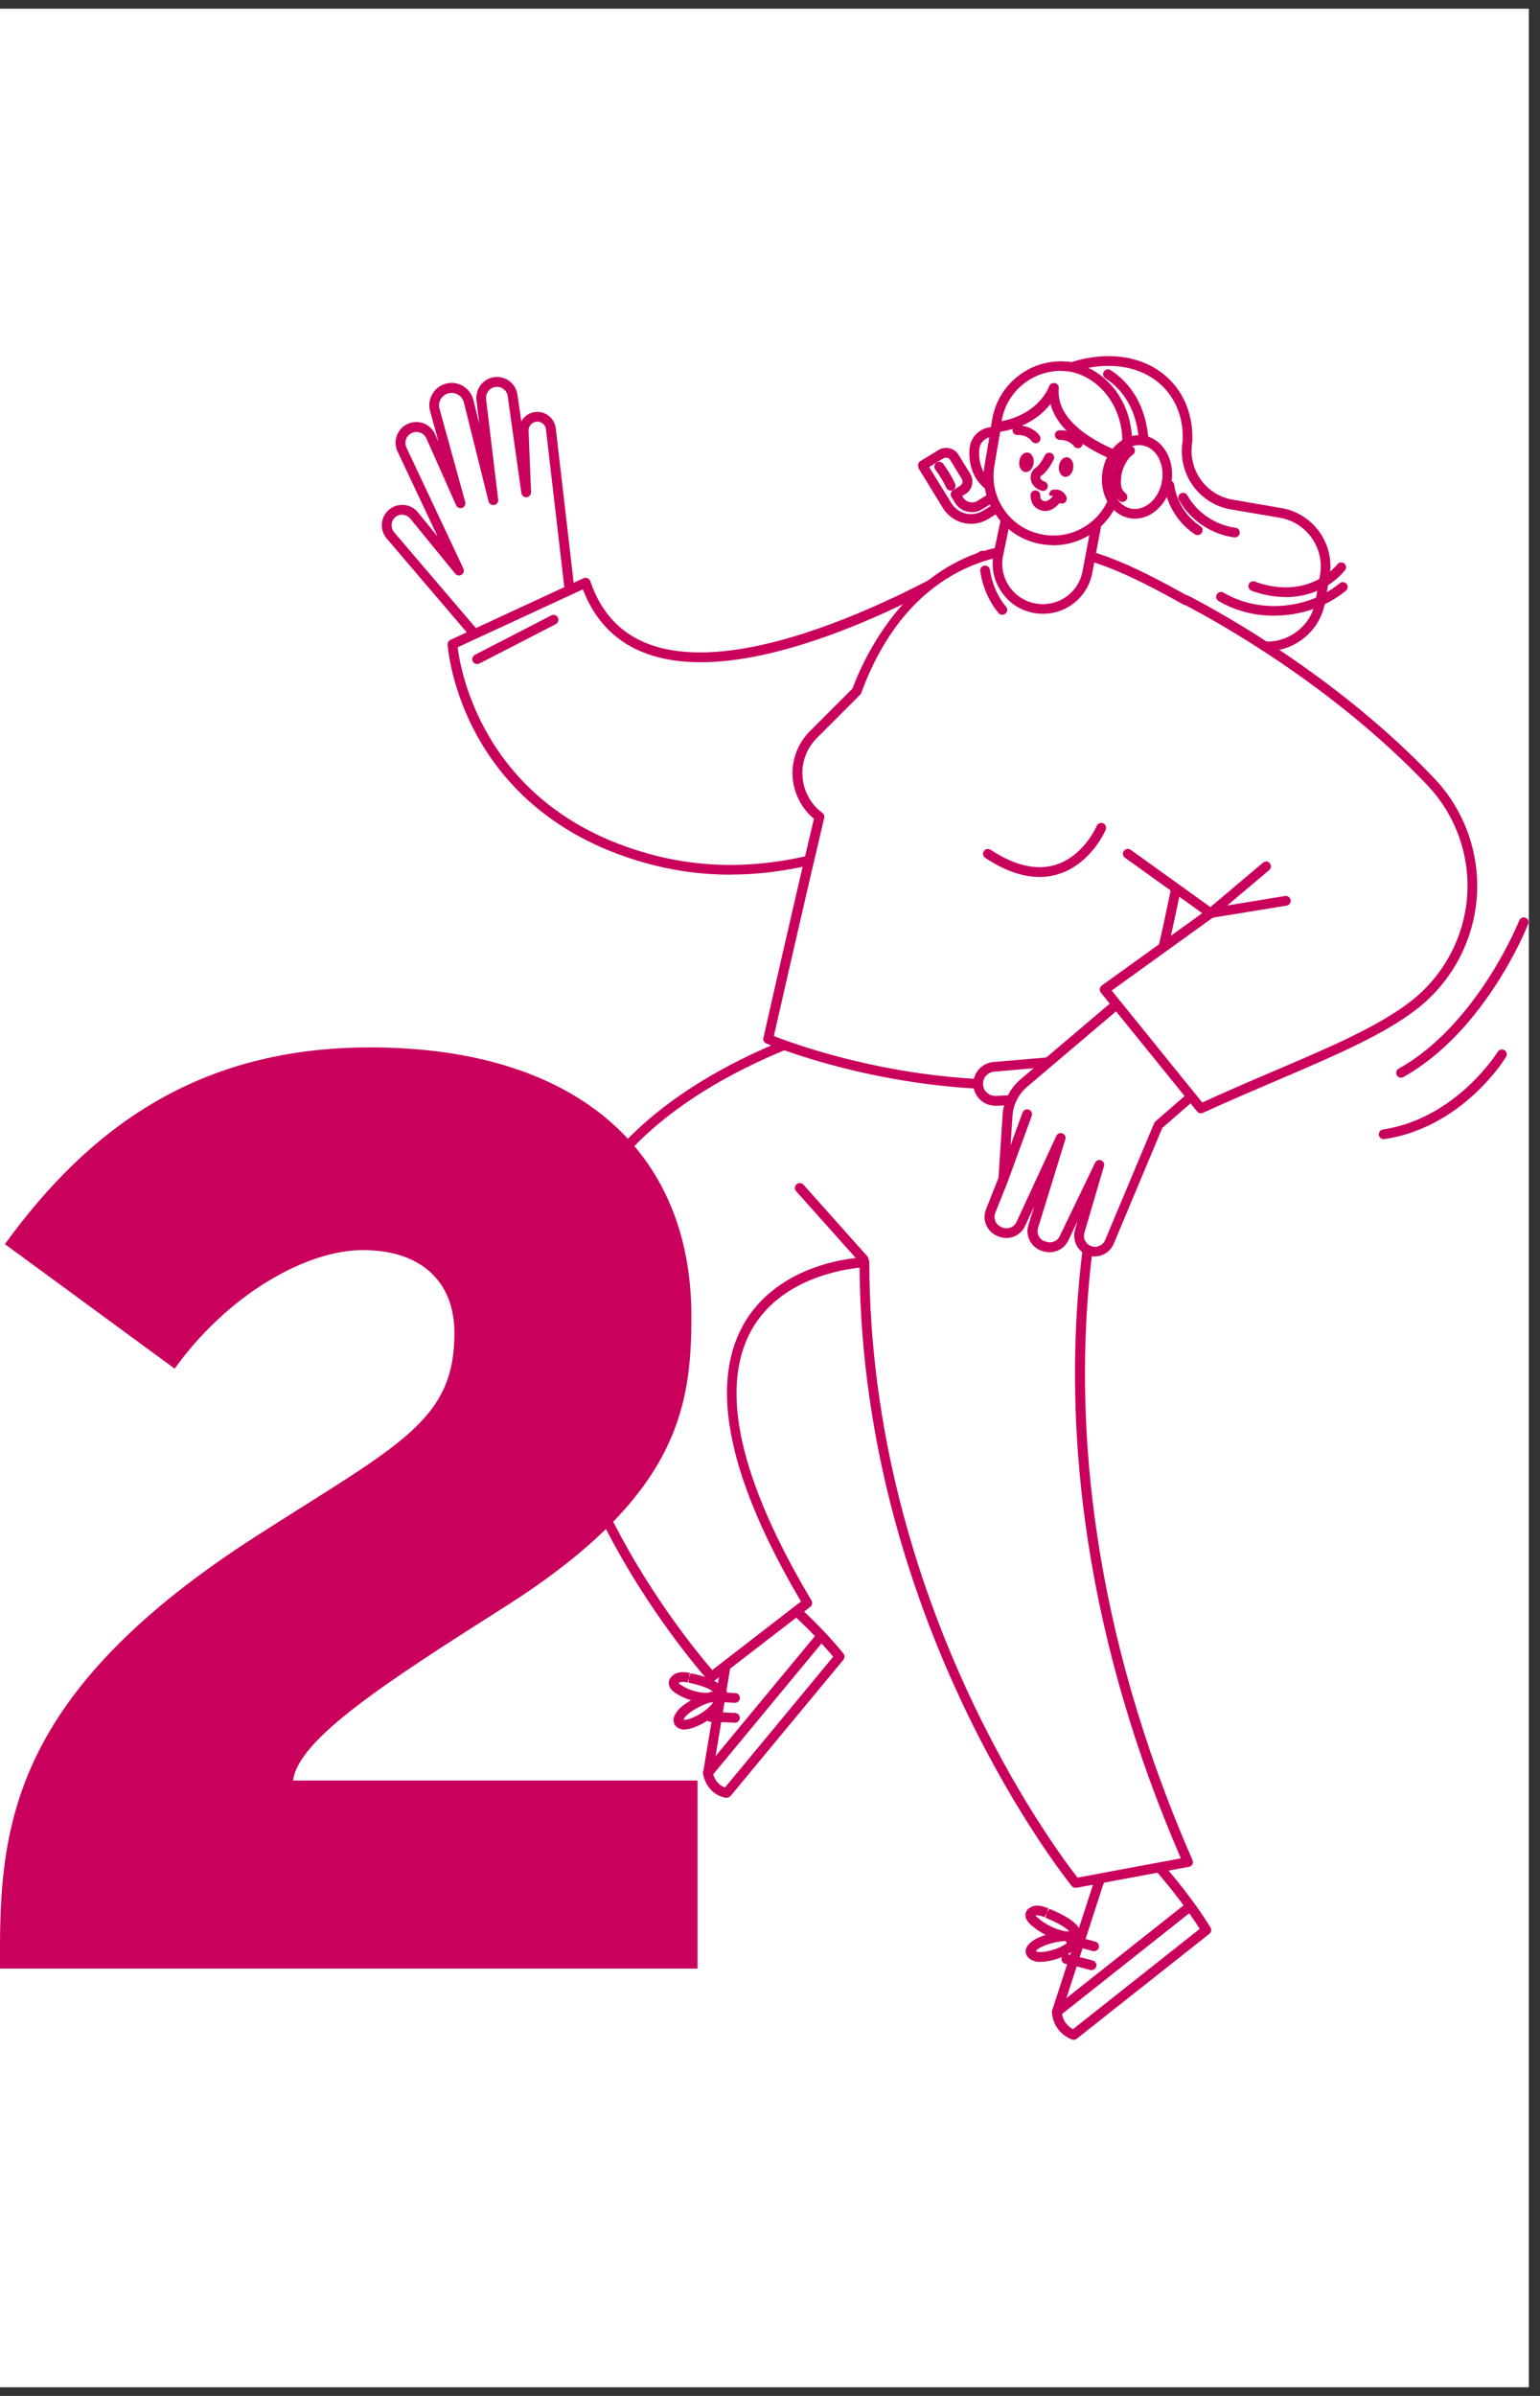 <?xml version="1.0" encoding="UTF-8"?>
<svg xmlns="http://www.w3.org/2000/svg" xmlns:xlink="http://www.w3.org/1999/xlink" width="90" zoomAndPan="magnify" viewBox="0 0 67.5 105" height="140" preserveAspectRatio="xMidYMid meet" version="1.0">
  <rect x="0" y="0" width="67.5" height="105" fill="#333333" stroke="none"/>
  <defs>
    <clipPath id="3a07237e75">
      <path d="M 0 0.387 L 67.004 0.387 L 67.004 104.613 L 0 104.613 Z M 0 0.387 " clip-rule="nonzero"></path>
    </clipPath>
    <clipPath id="d1c9a75ad1">
      <path d="M 46 80 L 53 80 L 53 89.875 L 46 89.875 Z M 46 80 " clip-rule="nonzero"></path>
    </clipPath>
    <clipPath id="b34755d5d4">
      <path d="M 46 80 L 54 80 L 54 89.875 L 46 89.875 Z M 46 80 " clip-rule="nonzero"></path>
    </clipPath>
    <clipPath id="b7eece37dc">
      <path d="M 46 83 L 53 83 L 53 89.875 L 46 89.875 Z M 46 83 " clip-rule="nonzero"></path>
    </clipPath>
    <clipPath id="448d0dd78b">
      <path d="M 46 83 L 54 83 L 54 89.875 L 46 89.875 Z M 46 83 " clip-rule="nonzero"></path>
    </clipPath>
    <clipPath id="42410c333b">
      <path d="M 46 15.426 L 59 15.426 L 59 29 L 46 29 Z M 46 15.426 " clip-rule="nonzero"></path>
    </clipPath>
    <clipPath id="a7492f4b8b">
      <path d="M 43 15.426 L 50 15.426 L 50 24 L 43 24 Z M 43 15.426 " clip-rule="nonzero"></path>
    </clipPath>
    <clipPath id="af7ae9696d">
      <path d="M 43 15.426 L 51 15.426 L 51 22 L 43 22 Z M 43 15.426 " clip-rule="nonzero"></path>
    </clipPath>
  </defs>
  <g clip-path="url(#3a07237e75)">
    <path fill="#ffffff" d="M 0 0.387 L 67.004 0.387 L 67.004 104.613 L 0 104.613 Z M 0 0.387 " fill-opacity="1" fill-rule="nonzero"></path>
    <path fill="#ffffff" d="M 0 0.387 L 67.004 0.387 L 67.004 104.613 L 0 104.613 Z M 0 0.387 " fill-opacity="1" fill-rule="nonzero"></path>
  </g>
  <path fill="#ffffff" d="M 25.121 27.188 L 24.145 18.789 C 24.117 18.527 23.918 18.316 23.656 18.273 C 23.281 18.207 22.941 18.504 22.957 18.883 L 23.062 21.57 L 22.469 17.328 C 22.414 16.973 22.105 16.719 21.746 16.738 C 21.344 16.754 21.047 17.109 21.094 17.508 L 21.625 21.914 L 20.539 17.574 C 20.426 17.117 19.926 16.875 19.496 17.059 C 19.145 17.211 18.957 17.598 19.062 17.965 L 20.188 22.047 L 18.887 19.121 C 18.711 18.723 18.207 18.586 17.852 18.836 C 17.578 19.031 17.484 19.395 17.625 19.699 L 20.117 25 L 18.16 22.594 C 17.918 22.301 17.484 22.258 17.188 22.508 C 16.906 22.754 16.871 23.18 17.113 23.465 L 21.473 28.57 L 22.379 30.965 L 25.738 29.457 L 25.121 27.191 Z M 25.121 27.188 " fill-opacity="1" fill-rule="nonzero"></path>
  <path fill="#ca005d" d="M 22.379 31.172 C 22.348 31.172 22.32 31.168 22.297 31.16 C 22.246 31.137 22.203 31.094 22.18 31.035 L 21.281 28.676 L 16.949 23.598 C 16.629 23.223 16.672 22.66 17.047 22.34 C 17.23 22.184 17.465 22.109 17.711 22.129 C 17.953 22.152 18.172 22.266 18.32 22.457 L 19.18 23.512 L 17.426 19.789 C 17.238 19.391 17.363 18.918 17.723 18.66 C 17.945 18.504 18.227 18.457 18.488 18.527 C 18.746 18.598 18.961 18.785 19.074 19.035 L 19.223 19.367 L 18.852 18.02 C 18.723 17.551 18.961 17.055 19.41 16.859 C 19.676 16.746 19.977 16.754 20.23 16.883 C 20.488 17.012 20.676 17.242 20.746 17.523 L 21.008 18.57 L 20.883 17.531 C 20.855 17.285 20.934 17.035 21.094 16.84 C 21.254 16.652 21.492 16.531 21.738 16.52 C 22.203 16.5 22.613 16.828 22.68 17.297 L 22.848 18.465 C 22.895 18.387 22.949 18.309 23.023 18.25 C 23.207 18.086 23.453 18.02 23.695 18.062 C 24.047 18.125 24.316 18.414 24.359 18.766 L 25.332 27.152 L 25.945 29.395 C 25.973 29.496 25.922 29.605 25.828 29.648 L 22.469 31.152 C 22.438 31.168 22.41 31.172 22.383 31.172 Z M 17.629 22.551 C 17.52 22.551 17.41 22.59 17.328 22.664 C 17.133 22.828 17.109 23.125 17.273 23.324 L 21.633 28.43 C 21.633 28.43 21.66 28.469 21.672 28.492 L 22.496 30.676 L 25.48 29.336 L 24.91 27.25 C 24.91 27.25 24.906 27.23 24.906 27.219 L 23.93 18.816 C 23.914 18.652 23.785 18.512 23.617 18.484 C 23.504 18.465 23.387 18.5 23.301 18.574 C 23.211 18.652 23.164 18.766 23.168 18.879 L 23.277 21.57 C 23.277 21.684 23.195 21.777 23.082 21.793 C 22.969 21.797 22.871 21.723 22.852 21.605 L 22.254 17.367 C 22.223 17.121 22.004 16.938 21.758 16.953 C 21.625 16.961 21.5 17.02 21.414 17.125 C 21.332 17.23 21.293 17.355 21.305 17.488 L 21.836 21.895 C 21.852 22.012 21.777 22.109 21.66 22.133 C 21.555 22.152 21.445 22.086 21.414 21.977 L 20.332 17.637 C 20.293 17.48 20.184 17.348 20.043 17.277 C 19.895 17.207 19.73 17.199 19.578 17.262 C 19.324 17.371 19.188 17.652 19.266 17.918 L 20.391 22 C 20.422 22.109 20.363 22.219 20.258 22.258 C 20.156 22.293 20.035 22.242 19.992 22.145 L 18.691 19.215 C 18.633 19.082 18.52 18.988 18.379 18.949 C 18.242 18.91 18.09 18.934 17.973 19.02 C 17.781 19.152 17.715 19.402 17.816 19.617 L 20.312 24.918 C 20.359 25.02 20.32 25.133 20.23 25.188 C 20.141 25.246 20.02 25.227 19.953 25.141 L 17.988 22.734 C 17.91 22.637 17.797 22.578 17.668 22.562 C 17.652 22.562 17.641 22.562 17.625 22.562 Z M 17.629 22.551 " fill-opacity="1" fill-rule="nonzero"></path>
  <g clip-path="url(#d1c9a75ad1)">
    <path fill="#ffffff" d="M 49.379 80.309 C 49.379 80.309 51.414 82.242 52.871 84.578 L 47.062 89.176 C 47.062 89.176 46.395 88.973 46.324 88.172 L 48.164 82.496 Z M 49.379 80.309 " fill-opacity="1" fill-rule="nonzero"></path>
  </g>
  <g clip-path="url(#b34755d5d4)">
    <path fill="#ca005d" d="M 47.062 89.387 C 47.062 89.387 47.02 89.387 47 89.379 C 46.969 89.367 46.191 89.121 46.109 88.188 C 46.109 88.16 46.109 88.133 46.117 88.105 L 47.961 82.43 L 49.195 80.207 C 49.227 80.148 49.285 80.105 49.352 80.098 C 49.418 80.086 49.484 80.105 49.531 80.152 C 49.551 80.172 51.605 82.133 53.055 84.465 C 53.113 84.555 53.094 84.68 53.008 84.746 L 47.199 89.34 C 47.16 89.367 47.113 89.387 47.066 89.387 Z M 46.539 88.195 C 46.594 88.645 46.879 88.848 47.027 88.93 L 52.586 84.531 C 51.441 82.734 49.957 81.188 49.426 80.66 L 48.352 82.598 Z M 46.539 88.195 " fill-opacity="1" fill-rule="nonzero"></path>
  </g>
  <g clip-path="url(#b7eece37dc)">
    <path fill="#ffffff" d="M 52.871 84.578 L 47.062 89.176 C 47.062 89.176 46.395 88.973 46.324 88.172 L 52.168 83.543 C 52.41 83.875 52.645 84.223 52.867 84.578 " fill-opacity="1" fill-rule="nonzero"></path>
  </g>
  <g clip-path="url(#448d0dd78b)">
    <path fill="#ca005d" d="M 47.062 89.387 C 47.062 89.387 47.02 89.387 47 89.379 C 46.969 89.367 46.191 89.121 46.109 88.188 C 46.105 88.117 46.133 88.047 46.191 88.004 L 52.035 83.375 C 52.082 83.336 52.141 83.324 52.199 83.332 C 52.254 83.344 52.309 83.371 52.34 83.418 C 52.605 83.789 52.832 84.129 53.047 84.465 C 53.102 84.555 53.082 84.68 53 84.746 L 47.191 89.34 C 47.152 89.367 47.105 89.387 47.059 89.387 Z M 46.551 88.262 C 46.621 88.664 46.887 88.852 47.027 88.93 L 52.586 84.531 C 52.445 84.309 52.293 84.086 52.125 83.848 Z M 46.551 88.262 " fill-opacity="1" fill-rule="nonzero"></path>
  </g>
  <path fill="#ffffff" d="M 47.957 85.301 C 47.617 85.203 47.27 85.113 46.93 85.023 " fill-opacity="1" fill-rule="nonzero"></path>
  <path fill="#ca005d" d="M 47.957 85.512 C 47.957 85.512 47.918 85.512 47.898 85.504 L 46.871 85.227 C 46.758 85.199 46.691 85.082 46.719 84.969 C 46.75 84.855 46.867 84.789 46.98 84.816 L 48.008 85.09 C 48.125 85.117 48.188 85.238 48.16 85.352 C 48.137 85.445 48.047 85.508 47.957 85.508 Z M 47.957 85.512 " fill-opacity="1" fill-rule="nonzero"></path>
  <path fill="#ffffff" d="M 47.844 86.129 C 47.473 86.027 47.105 85.938 46.734 85.855 " fill-opacity="1" fill-rule="nonzero"></path>
  <path fill="#ca005d" d="M 47.844 86.34 C 47.844 86.34 47.805 86.34 47.785 86.332 C 47.422 86.234 47.059 86.141 46.688 86.059 C 46.574 86.035 46.504 85.918 46.527 85.801 C 46.551 85.688 46.664 85.613 46.781 85.641 C 47.156 85.727 47.527 85.816 47.898 85.918 C 48.016 85.953 48.082 86.066 48.051 86.18 C 48.027 86.273 47.938 86.336 47.848 86.336 Z M 47.844 86.34 " fill-opacity="1" fill-rule="nonzero"></path>
  <path fill="#ca005d" d="M 45.59 85.977 C 45.559 85.977 45.535 85.977 45.512 85.977 C 45.371 85.969 45.176 85.91 45.059 85.777 C 44.988 85.695 44.949 85.598 44.957 85.488 C 44.961 85.402 44.996 85.324 45.066 85.238 C 45.219 85.055 45.426 84.949 45.594 84.883 C 45.672 84.848 45.754 84.82 45.836 84.797 C 45.594 84.672 45.367 84.523 45.16 84.332 C 44.934 84.121 44.926 83.938 44.961 83.82 C 44.992 83.727 45.062 83.645 45.16 83.59 C 45.426 83.441 45.727 83.535 45.957 83.637 L 45.871 83.832 L 45.996 83.652 C 46.617 83.914 47.207 84.215 47.371 84.641 C 47.375 84.656 47.379 84.668 47.383 84.68 C 47.473 84.707 47.535 84.793 47.531 84.887 C 47.531 84.988 47.453 85.07 47.355 85.09 C 47.355 85.094 47.352 85.105 47.348 85.109 C 47.086 85.66 46.16 85.977 45.59 85.977 Z M 46.672 85.066 C 46.355 85.086 46.043 85.156 45.754 85.277 C 45.637 85.324 45.488 85.395 45.398 85.504 C 45.391 85.508 45.461 85.539 45.535 85.547 C 45.902 85.566 46.547 85.375 46.84 85.086 C 46.781 85.082 46.73 85.07 46.672 85.062 Z M 45.383 83.949 C 45.383 83.949 45.418 83.98 45.449 84.012 C 45.801 84.332 46.242 84.551 46.695 84.637 C 46.754 84.637 46.812 84.637 46.867 84.637 C 46.621 84.379 46.062 84.145 45.828 84.043 L 45.871 83.832 L 45.789 84.023 C 45.715 83.996 45.504 83.906 45.383 83.949 Z M 45.383 83.949 " fill-opacity="1" fill-rule="nonzero"></path>
  <path fill="#ffffff" d="M 32.941 68.996 C 32.941 68.996 35.125 70.531 36.801 72.602 L 31.859 78.566 C 31.859 78.566 31.195 78.504 31.027 77.699 L 32.062 71.488 L 32.938 68.992 Z M 32.941 68.996 " fill-opacity="1" fill-rule="nonzero"></path>
  <path fill="#ca005d" d="M 31.859 78.785 C 31.859 78.785 31.844 78.785 31.84 78.785 C 31.805 78.785 31.02 78.695 30.82 77.746 C 30.816 77.723 30.816 77.695 30.82 77.668 L 31.852 71.453 L 32.738 68.922 C 32.762 68.859 32.809 68.805 32.875 68.789 C 32.938 68.77 33.008 68.777 33.066 68.816 C 33.09 68.832 35.293 70.391 36.965 72.465 C 37.027 72.543 37.027 72.66 36.965 72.734 L 32.023 78.699 C 31.98 78.746 31.926 78.773 31.859 78.773 Z M 31.246 77.695 C 31.352 78.129 31.625 78.277 31.777 78.328 L 36.52 72.602 C 35.219 71.023 33.625 69.773 33.043 69.336 L 32.262 71.562 L 31.242 77.695 Z M 31.246 77.695 " fill-opacity="1" fill-rule="nonzero"></path>
  <path fill="#ffffff" d="M 36.801 72.605 L 31.859 78.57 C 31.859 78.57 31.195 78.508 31.027 77.703 L 36.004 71.695 C 36.273 71.984 36.543 72.289 36.801 72.605 " fill-opacity="1" fill-rule="nonzero"></path>
  <path fill="#ca005d" d="M 31.859 78.785 C 31.859 78.785 31.844 78.785 31.84 78.785 C 31.555 78.758 30.977 78.504 30.82 77.746 C 30.805 77.684 30.82 77.617 30.863 77.566 L 35.836 71.559 C 35.875 71.512 35.934 71.484 35.992 71.484 C 36.055 71.492 36.113 71.508 36.156 71.551 C 36.445 71.859 36.715 72.172 36.961 72.469 C 37.023 72.551 37.023 72.664 36.961 72.738 L 32.02 78.703 C 31.977 78.75 31.918 78.781 31.852 78.781 Z M 31.262 77.758 C 31.375 78.145 31.629 78.285 31.777 78.336 L 36.52 72.605 C 36.359 72.41 36.188 72.219 36.008 72.023 L 31.258 77.762 Z M 31.262 77.758 " fill-opacity="1" fill-rule="nonzero"></path>
  <path fill="#ffffff" d="M 32.219 74.41 C 31.883 74.391 31.547 74.375 31.203 74.355 " fill-opacity="1" fill-rule="nonzero"></path>
  <path fill="#ca005d" d="M 32.219 74.625 C 32.219 74.625 32.207 74.625 32.203 74.625 L 31.191 74.566 C 31.07 74.562 30.98 74.457 30.992 74.34 C 30.996 74.223 31.102 74.133 31.219 74.141 L 32.23 74.199 C 32.352 74.203 32.441 74.309 32.43 74.422 C 32.426 74.535 32.332 74.621 32.219 74.621 Z M 32.219 74.625 " fill-opacity="1" fill-rule="nonzero"></path>
  <path fill="#ffffff" d="M 32.219 75.285 C 31.852 75.258 31.492 75.246 31.129 75.242 " fill-opacity="1" fill-rule="nonzero"></path>
  <path fill="#ca005d" d="M 32.219 75.496 C 32.219 75.496 32.207 75.496 32.203 75.496 C 31.844 75.473 31.484 75.465 31.125 75.453 C 31.004 75.453 30.91 75.355 30.914 75.234 C 30.914 75.117 31.008 75.027 31.129 75.027 C 31.492 75.031 31.859 75.047 32.227 75.07 C 32.348 75.078 32.438 75.18 32.426 75.297 C 32.422 75.41 32.328 75.496 32.215 75.496 Z M 32.219 75.496 " fill-opacity="1" fill-rule="nonzero"></path>
  <path fill="#ca005d" d="M 30.023 75.801 C 29.906 75.801 29.773 75.77 29.668 75.688 C 29.578 75.613 29.527 75.516 29.523 75.402 C 29.516 75.32 29.535 75.234 29.59 75.141 C 29.703 74.922 29.887 74.777 30.039 74.672 C 30.117 74.613 30.203 74.562 30.289 74.512 C 30.039 74.441 29.797 74.324 29.578 74.176 C 29.316 73.996 29.305 73.801 29.316 73.699 C 29.332 73.605 29.383 73.52 29.465 73.445 C 29.703 73.23 30.02 73.27 30.238 73.316 L 30.191 73.527 L 30.273 73.328 C 30.684 73.418 31.445 73.582 31.707 74.012 C 31.719 74.031 31.73 74.055 31.738 74.074 C 31.824 74.09 31.891 74.156 31.906 74.242 C 31.926 74.34 31.867 74.445 31.773 74.484 C 31.773 74.492 31.77 74.508 31.762 74.516 C 31.578 75.152 30.672 75.691 30.133 75.781 C 30.102 75.785 30.062 75.789 30.02 75.789 Z M 31.129 74.609 C 30.828 74.699 30.547 74.836 30.281 75.023 C 30.172 75.098 30.039 75.207 29.961 75.344 C 29.949 75.363 30.004 75.383 30.066 75.367 C 30.422 75.309 31.016 74.965 31.262 74.602 C 31.219 74.605 31.172 74.609 31.129 74.609 Z M 29.746 73.762 C 29.746 73.762 29.762 73.789 29.816 73.824 C 30.184 74.074 30.625 74.203 31.059 74.184 C 31.125 74.164 31.184 74.152 31.25 74.137 C 31 73.918 30.418 73.797 30.18 73.742 L 30.18 73.527 C 30.18 73.527 30.145 73.734 30.145 73.734 C 29.938 73.691 29.816 73.699 29.746 73.762 Z M 29.746 73.762 " fill-opacity="1" fill-rule="nonzero"></path>
  <g clip-path="url(#42410c333b)">
    <path fill="#ffffff" d="M 46.98 16.086 L 46.926 22.289 L 47.281 24.938 C 47.441 26.156 48.379 27.121 49.586 27.332 L 55.137 28.289 C 56.43 28.512 57.656 27.645 57.879 26.352 L 58.074 25.219 C 58.297 23.926 57.43 22.695 56.137 22.473 L 53.984 22.105 C 52.691 21.883 51.824 20.656 52.047 19.363 C 52.176 16.797 49.898 15.137 46.977 16.082 " fill-opacity="1" fill-rule="nonzero"></path>
    <path fill="#ca005d" d="M 55.543 28.539 C 55.395 28.539 55.25 28.523 55.098 28.5 L 49.551 27.543 C 48.242 27.316 47.242 26.285 47.066 24.965 L 46.711 22.316 L 46.77 16.082 C 46.77 15.992 46.828 15.914 46.914 15.883 C 48.441 15.391 49.91 15.562 50.941 16.352 C 51.844 17.039 52.32 18.145 52.258 19.375 C 52.055 20.574 52.848 21.691 54.016 21.895 L 56.168 22.266 C 57.574 22.508 58.52 23.848 58.277 25.254 L 58.082 26.387 C 57.965 27.07 57.59 27.664 57.027 28.059 C 56.586 28.375 56.07 28.535 55.539 28.535 Z M 47.195 16.25 L 47.137 22.301 L 47.492 24.914 C 47.645 26.043 48.504 26.934 49.625 27.129 L 55.172 28.086 C 55.742 28.184 56.316 28.051 56.785 27.719 C 57.258 27.387 57.57 26.891 57.664 26.32 L 57.859 25.188 C 58.062 24.016 57.273 22.895 56.098 22.691 L 53.945 22.324 C 52.539 22.082 51.598 20.742 51.836 19.332 C 51.891 18.254 51.48 17.305 50.688 16.695 C 49.797 16.012 48.531 15.852 47.195 16.242 Z M 47.195 16.25 " fill-opacity="1" fill-rule="nonzero"></path>
  </g>
  <path fill="#ffffff" d="M 54.129 23.336 C 53.191 23.219 52.32 22.637 51.855 21.812 " fill-opacity="1" fill-rule="nonzero"></path>
  <path fill="#ca005d" d="M 54.129 23.551 C 54.129 23.551 54.113 23.551 54.102 23.551 C 53.098 23.422 52.168 22.797 51.672 21.914 C 51.613 21.812 51.648 21.684 51.754 21.625 C 51.855 21.57 51.984 21.605 52.043 21.707 C 52.473 22.473 53.281 23.016 54.156 23.129 C 54.273 23.141 54.352 23.25 54.34 23.363 C 54.324 23.473 54.234 23.551 54.125 23.551 Z M 54.129 23.551 " fill-opacity="1" fill-rule="nonzero"></path>
  <path fill="#ffffff" d="M 52.496 23.238 C 51.824 22.801 51.355 22.059 51.25 21.262 " fill-opacity="1" fill-rule="nonzero"></path>
  <path fill="#ca005d" d="M 52.496 23.449 C 52.457 23.449 52.414 23.441 52.379 23.418 C 51.652 22.945 51.152 22.152 51.035 21.289 C 51.023 21.172 51.102 21.066 51.223 21.047 C 51.336 21.039 51.445 21.113 51.465 21.234 C 51.562 21.969 51.992 22.648 52.613 23.059 C 52.715 23.125 52.742 23.25 52.676 23.352 C 52.633 23.414 52.566 23.449 52.496 23.449 Z M 52.496 23.449 " fill-opacity="1" fill-rule="nonzero"></path>
  <path fill="#ca005d" d="M 55.852 26.984 C 54.996 26.984 54.145 26.773 53.41 26.34 C 53.312 26.277 53.273 26.152 53.336 26.047 C 53.395 25.941 53.523 25.91 53.629 25.973 C 55.188 26.891 57.332 26.715 58.723 25.559 C 58.812 25.484 58.945 25.496 59.02 25.586 C 59.098 25.676 59.082 25.816 58.992 25.887 C 58.121 26.609 56.984 26.98 55.852 26.98 Z M 56.344 26.164 C 55.852 26.164 55.348 26.07 54.855 25.887 C 54.746 25.844 54.691 25.719 54.734 25.609 C 54.773 25.5 54.898 25.445 55.008 25.488 C 55.66 25.734 56.34 25.801 56.961 25.684 C 57.617 25.555 58.223 25.207 58.621 24.727 C 58.699 24.637 58.832 24.621 58.922 24.695 C 59.012 24.773 59.023 24.906 58.949 24.996 C 58.484 25.562 57.801 25.957 57.039 26.105 C 56.812 26.145 56.574 26.172 56.34 26.172 Z M 56.344 26.164 " fill-opacity="1" fill-rule="nonzero"></path>
  <path fill="#ffffff" d="M 49.773 46.363 C 49.773 46.363 42.918 60.691 52.059 81.605 L 47.148 82.52 C 47.148 82.52 37.926 71.328 37.891 55.316 C 37.891 55.316 26.688 55.66 35.383 70.242 L 31.184 73.484 C 31.184 73.484 13.66 54.172 34.574 45.715 L 45.375 44.949 L 49.773 46.352 Z M 49.773 46.363 " fill-opacity="1" fill-rule="nonzero"></path>
  <path fill="#ca005d" d="M 47.148 82.734 C 47.086 82.734 47.023 82.707 46.98 82.66 C 46.891 82.547 37.801 71.336 37.676 55.555 C 36.883 55.637 34.156 56.066 32.922 58.32 C 31.527 60.879 32.418 64.855 35.566 70.137 C 35.625 70.234 35.602 70.352 35.516 70.418 L 31.316 73.656 C 31.227 73.723 31.105 73.715 31.027 73.633 C 30.945 73.539 22.434 64.043 24.395 55.473 C 25.375 51.188 28.773 47.836 34.496 45.523 C 34.516 45.516 34.539 45.512 34.562 45.512 L 45.367 44.746 C 45.395 44.746 45.418 44.746 45.445 44.758 L 49.844 46.16 C 49.898 46.18 49.945 46.223 49.977 46.277 C 50.004 46.336 50 46.402 49.977 46.453 C 49.91 46.594 43.27 60.941 52.27 81.52 C 52.297 81.578 52.293 81.645 52.266 81.703 C 52.234 81.762 52.18 81.801 52.117 81.812 L 47.203 82.727 C 47.203 82.727 47.176 82.727 47.164 82.727 Z M 37.891 55.105 C 37.945 55.105 38 55.129 38.035 55.164 C 38.078 55.203 38.102 55.262 38.102 55.316 C 38.137 70.285 46.34 81.148 47.23 82.285 L 51.758 81.441 C 43.445 62.211 48.676 48.391 49.484 46.492 L 45.352 45.168 L 34.625 45.926 C 29.059 48.184 25.762 51.43 24.812 55.559 C 23.035 63.336 30.156 71.961 31.219 73.188 L 35.109 70.184 C 31.953 64.84 31.094 60.777 32.555 58.105 C 34.117 55.246 37.734 55.105 37.883 55.102 L 37.891 55.102 Z M 37.891 55.105 " fill-opacity="1" fill-rule="nonzero"></path>
  <path fill="#ffffff" d="M 43.066 24.352 C 43.066 24.352 28.371 33.539 25.672 25.539 L 19.832 28.242 C 19.832 28.242 20.293 35.602 28.746 37.723 C 36.961 39.777 43.93 33.32 43.93 33.32 L 43.062 24.352 Z M 43.066 24.352 " fill-opacity="1" fill-rule="nonzero"></path>
  <path fill="#ca005d" d="M 32.016 38.332 C 30.938 38.332 29.828 38.211 28.691 37.926 C 24.254 36.816 22.023 34.25 20.934 32.285 C 19.754 30.164 19.625 28.324 19.621 28.25 C 19.613 28.16 19.664 28.078 19.742 28.043 L 25.578 25.34 C 25.637 25.312 25.699 25.316 25.754 25.34 C 25.812 25.363 25.855 25.41 25.875 25.469 C 26.344 26.863 27.23 27.801 28.508 28.254 C 33.477 30.031 42.859 24.227 42.953 24.164 C 43.016 24.129 43.098 24.125 43.164 24.156 C 43.23 24.191 43.27 24.254 43.281 24.328 L 44.145 33.297 C 44.148 33.363 44.125 33.43 44.078 33.473 C 44.016 33.527 38.746 38.328 32.016 38.328 Z M 20.059 28.367 C 20.184 29.395 21.25 35.621 28.797 37.512 C 36.348 39.398 42.922 33.918 43.707 33.23 L 42.887 24.707 C 41.215 25.707 33.082 30.344 28.367 28.656 C 27.031 28.18 26.082 27.227 25.547 25.828 Z M 20.059 28.367 " fill-opacity="1" fill-rule="nonzero"></path>
  <path fill="#ffffff" d="M 35.914 35.797 C 34.754 34.941 34.605 33.234 35.648 32.191 L 37.547 30.293 C 39.363 25.355 42.883 24.004 45.445 24.027 C 47.516 24.047 49.176 24.734 52.145 26.406 C 54.738 27.867 49.664 46.938 49.664 46.938 C 41.453 48.883 33.668 45.535 33.668 45.535 C 33.668 45.535 34.996 39.652 35.914 35.801 " fill-opacity="1" fill-rule="nonzero"></path>
  <path fill="#ca005d" d="M 44.301 47.75 C 38.367 47.75 33.641 45.75 33.582 45.727 C 33.488 45.684 33.434 45.586 33.461 45.488 C 33.473 45.43 34.766 39.695 35.676 35.883 C 35.137 35.434 34.797 34.777 34.742 34.074 C 34.688 33.32 34.961 32.582 35.496 32.047 L 37.363 30.18 C 37.945 28.613 40.188 23.777 45.445 23.816 C 47.625 23.836 49.379 24.605 52.25 26.223 C 54.914 27.719 50.391 45.027 49.867 46.992 C 49.848 47.07 49.785 47.125 49.711 47.145 C 47.863 47.582 46.035 47.75 44.305 47.75 Z M 33.914 45.402 C 35.07 45.855 42.129 48.453 49.488 46.758 C 51.508 39.152 53.828 27.598 52.043 26.59 C 49.238 25.016 47.531 24.254 45.445 24.242 C 43.816 24.207 39.797 24.801 37.75 30.367 C 37.742 30.395 37.723 30.426 37.703 30.445 L 35.805 32.344 C 35.359 32.789 35.125 33.41 35.176 34.039 C 35.223 34.676 35.539 35.254 36.047 35.625 C 36.117 35.68 36.145 35.766 36.125 35.848 C 35.309 39.285 34.152 44.391 33.918 45.406 Z M 33.914 45.402 " fill-opacity="1" fill-rule="nonzero"></path>
  <path fill="#ffffff" d="M 44.594 19.062 L 43.652 18.93 C 43.188 18.863 42.758 19.191 42.707 19.656 C 42.629 20.402 42.957 21.434 44.234 21.613 L 44.594 19.059 Z M 44.594 19.062 " fill-opacity="1" fill-rule="nonzero"></path>
  <path fill="#ca005d" d="M 44.234 21.828 C 44.234 21.828 44.215 21.828 44.203 21.828 C 42.887 21.645 42.398 20.594 42.5 19.641 C 42.527 19.363 42.664 19.109 42.887 18.934 C 43.109 18.762 43.398 18.684 43.68 18.723 L 44.621 18.855 C 44.738 18.867 44.82 18.977 44.801 19.098 L 44.441 21.645 C 44.426 21.75 44.336 21.828 44.227 21.828 Z M 43.531 19.141 C 43.395 19.141 43.262 19.188 43.152 19.273 C 43.02 19.375 42.941 19.52 42.926 19.684 C 42.859 20.336 43.121 21.137 44.059 21.371 L 44.355 19.254 L 43.621 19.148 C 43.594 19.148 43.566 19.145 43.531 19.145 Z M 43.531 19.141 " fill-opacity="1" fill-rule="nonzero"></path>
  <path fill="#ffffff" d="M 44.668 21.078 L 42.949 22.133 C 42.637 22.324 42.234 22.227 42.039 21.914 L 41.883 21.664 L 42.195 21.469 C 42.398 21.344 42.465 21.07 42.34 20.867 L 41.832 20.047 C 41.703 19.844 41.438 19.777 41.23 19.906 L 40.43 20.398 L 40.449 20.434 L 41.391 21.961 L 41.508 22.152 C 41.863 22.73 42.621 22.914 43.207 22.555 L 44.93 21.5 L 44.668 21.07 Z M 44.668 21.078 " fill-opacity="1" fill-rule="nonzero"></path>
  <path fill="#ca005d" d="M 42.566 22.957 C 42.453 22.957 42.34 22.945 42.23 22.918 C 41.855 22.828 41.539 22.598 41.332 22.27 L 40.277 20.547 C 40.215 20.445 40.227 20.281 40.324 20.219 L 41.125 19.727 C 41.273 19.637 41.449 19.609 41.617 19.645 C 41.789 19.684 41.93 19.789 42.02 19.941 L 42.523 20.758 C 42.613 20.906 42.641 21.082 42.602 21.254 C 42.566 21.422 42.461 21.566 42.309 21.656 L 42.176 21.734 L 42.219 21.805 C 42.281 21.91 42.379 21.98 42.5 22.004 C 42.613 22.035 42.734 22.016 42.836 21.953 L 44.555 20.898 C 44.656 20.836 44.789 20.867 44.848 20.969 L 45.109 21.391 C 45.172 21.488 45.137 21.621 45.039 21.684 L 43.312 22.746 C 43.082 22.887 42.824 22.957 42.562 22.957 Z M 40.727 20.469 L 41.695 22.043 C 41.836 22.273 42.059 22.438 42.324 22.504 C 42.59 22.562 42.859 22.523 43.09 22.379 L 44.633 21.434 L 44.594 21.371 L 43.055 22.316 C 42.855 22.441 42.621 22.473 42.395 22.422 C 42.168 22.371 41.973 22.227 41.855 22.027 L 41.699 21.777 C 41.672 21.73 41.66 21.672 41.676 21.617 C 41.688 21.559 41.723 21.512 41.77 21.484 L 42.082 21.289 C 42.133 21.258 42.168 21.211 42.184 21.152 C 42.195 21.094 42.184 21.035 42.152 20.98 L 41.652 20.164 C 41.617 20.109 41.57 20.078 41.512 20.062 C 41.457 20.047 41.395 20.062 41.344 20.09 L 40.723 20.469 Z M 40.727 20.469 " fill-opacity="1" fill-rule="nonzero"></path>
  <path fill="#ffffff" d="M 48.266 21.922 L 47.668 25.066 C 47.469 26.129 46.461 26.832 45.395 26.656 C 44.277 26.477 43.531 25.398 43.766 24.289 L 44.414 21.18 L 48.266 21.914 Z M 48.266 21.922 " fill-opacity="1" fill-rule="nonzero"></path>
  <path fill="#ca005d" d="M 45.723 26.898 C 45.602 26.898 45.484 26.891 45.359 26.871 C 44.758 26.773 44.242 26.445 43.898 25.941 C 43.551 25.441 43.434 24.84 43.555 24.246 L 44.203 21.137 C 44.227 21.023 44.344 20.953 44.449 20.973 L 48.305 21.707 C 48.418 21.73 48.492 21.84 48.473 21.957 L 47.875 25.105 C 47.676 26.164 46.762 26.898 45.723 26.898 Z M 44.574 21.434 L 43.969 24.336 C 43.867 24.816 43.969 25.305 44.242 25.707 C 44.523 26.109 44.938 26.375 45.422 26.453 C 46.379 26.605 47.27 25.984 47.449 25.031 L 48.004 22.094 L 44.57 21.438 Z M 44.574 21.434 " fill-opacity="1" fill-rule="nonzero"></path>
  <path fill="#ffffff" d="M 46.98 16.086 C 45.441 15.824 43.973 16.855 43.707 18.398 L 43.371 20.359 C 43.105 21.902 44.137 23.371 45.684 23.637 C 47.223 23.902 48.691 22.867 48.957 21.324 " fill-opacity="1" fill-rule="nonzero"></path>
  <g clip-path="url(#a7492f4b8b)">
    <path fill="#ca005d" d="M 46.168 23.891 C 45.992 23.891 45.816 23.875 45.645 23.848 C 44.844 23.711 44.145 23.27 43.676 22.602 C 43.207 21.938 43.02 21.129 43.164 20.328 L 43.5 18.367 C 43.781 16.715 45.359 15.594 47.02 15.883 C 47.137 15.902 47.215 16.012 47.195 16.129 C 47.176 16.242 47.066 16.324 46.949 16.305 C 45.523 16.062 44.168 17.02 43.922 18.441 L 43.586 20.402 C 43.465 21.094 43.621 21.789 44.023 22.359 C 44.426 22.934 45.027 23.312 45.723 23.43 C 46.414 23.551 47.105 23.395 47.676 22.992 C 48.25 22.59 48.629 21.988 48.75 21.293 C 48.766 21.176 48.875 21.102 48.996 21.121 C 49.113 21.137 49.188 21.246 49.172 21.367 C 49.031 22.168 48.594 22.867 47.926 23.336 C 47.402 23.703 46.797 23.895 46.176 23.895 Z M 46.168 23.891 " fill-opacity="1" fill-rule="nonzero"></path>
  </g>
  <path fill="#ffffff" d="M 49.172 20.07 C 48.031 19.641 46.059 18.645 46.203 17.004 C 46.203 17.004 45.707 18.465 43.656 18.723 L 43.711 18.398 C 43.977 16.859 45.441 15.824 46.984 16.086 C 48.484 16.383 49.945 18.133 49.23 20.688 L 50.039 20.832 C 50.039 20.832 50.785 17.816 48.574 16.383 " fill-opacity="1" fill-rule="nonzero"></path>
  <g clip-path="url(#af7ae9696d)">
    <path fill="#ca005d" d="M 50.027 21.047 C 50.027 21.047 50.004 21.047 49.988 21.047 L 49.184 20.906 C 49.129 20.898 49.074 20.859 49.043 20.812 C 49.008 20.766 49 20.699 49.02 20.641 C 49.051 20.52 49.082 20.398 49.105 20.285 C 49.098 20.285 49.094 20.285 49.09 20.281 C 48.039 19.879 46.391 19.051 46.043 17.703 C 45.672 18.184 44.957 18.785 43.676 18.945 C 43.609 18.953 43.543 18.93 43.492 18.879 C 43.445 18.832 43.43 18.762 43.438 18.695 L 43.492 18.371 C 43.777 16.719 45.355 15.602 47.016 15.887 C 47.844 16.055 48.598 16.594 49.074 17.375 C 49.617 18.258 49.762 19.371 49.488 20.531 L 49.855 20.598 C 49.973 19.926 50.188 17.703 48.445 16.574 C 48.348 16.516 48.316 16.383 48.383 16.281 C 48.449 16.184 48.578 16.152 48.676 16.219 C 50.988 17.723 50.242 20.867 50.23 20.902 C 50.207 20.996 50.121 21.062 50.023 21.062 Z M 46.199 16.789 C 46.199 16.789 46.227 16.789 46.242 16.789 C 46.348 16.812 46.418 16.906 46.406 17.016 C 46.281 18.48 48.051 19.402 49.172 19.84 C 49.285 18.812 49 18.062 48.707 17.586 C 48.293 16.91 47.629 16.43 46.93 16.293 C 45.508 16.051 44.152 17.008 43.906 18.43 L 43.906 18.457 C 45.547 18.133 45.969 16.977 45.984 16.926 C 46.016 16.84 46.102 16.785 46.191 16.785 Z M 46.199 16.789 " fill-opacity="1" fill-rule="nonzero"></path>
  </g>
  <path fill="#ffffff" d="M 48.535 20.68 C 48.383 21.559 48.844 22.379 49.559 22.504 C 50.273 22.625 50.98 22.012 51.133 21.129 C 51.285 20.246 50.824 19.434 50.109 19.305 C 49.395 19.18 48.688 19.797 48.535 20.68 " fill-opacity="1" fill-rule="nonzero"></path>
  <path fill="#ca005d" d="M 49.75 22.73 C 49.672 22.73 49.602 22.727 49.527 22.711 C 48.691 22.57 48.156 21.641 48.328 20.641 C 48.406 20.168 48.641 19.746 48.973 19.453 C 49.316 19.148 49.734 19.02 50.145 19.09 C 50.977 19.234 51.516 20.164 51.344 21.16 C 51.266 21.637 51.031 22.059 50.699 22.352 C 50.418 22.598 50.086 22.73 49.75 22.73 Z M 48.75 20.715 C 48.617 21.484 49 22.191 49.598 22.293 C 49.879 22.34 50.168 22.25 50.422 22.035 C 50.68 21.805 50.863 21.477 50.93 21.094 C 51.062 20.328 50.676 19.621 50.078 19.52 C 49.797 19.469 49.508 19.559 49.254 19.777 C 48.996 20.008 48.816 20.336 48.75 20.715 Z M 48.75 20.715 " fill-opacity="1" fill-rule="nonzero"></path>
  <path fill="#ffffff" d="M 49.531 19.75 C 49.238 19.93 48.98 20.465 48.938 20.805 C 48.871 21.328 48.938 21.555 49.199 21.781 " fill-opacity="1" fill-rule="nonzero"></path>
  <path fill="#ca005d" d="M 49.199 21.996 C 49.145 21.996 49.098 21.977 49.055 21.945 C 48.738 21.66 48.652 21.367 48.73 20.781 C 48.777 20.422 49.043 19.801 49.422 19.57 C 49.52 19.512 49.652 19.543 49.715 19.641 C 49.777 19.742 49.742 19.875 49.645 19.934 C 49.418 20.07 49.188 20.535 49.152 20.836 C 49.086 21.336 49.164 21.469 49.34 21.625 C 49.43 21.707 49.434 21.84 49.359 21.926 C 49.316 21.973 49.262 21.996 49.199 21.996 Z M 49.199 21.996 " fill-opacity="1" fill-rule="nonzero"></path>
  <path fill="#ffffff" d="M 41.676 21.289 C 41.539 20.996 41.367 20.711 41.168 20.453 " fill-opacity="1" fill-rule="nonzero"></path>
  <path fill="#ca005d" d="M 41.676 21.504 C 41.594 21.504 41.52 21.457 41.48 21.379 C 41.348 21.102 41.188 20.832 40.996 20.578 C 40.926 20.484 40.945 20.352 41.039 20.281 C 41.133 20.211 41.266 20.23 41.34 20.324 C 41.543 20.594 41.723 20.891 41.863 21.199 C 41.91 21.305 41.863 21.434 41.762 21.484 C 41.73 21.5 41.699 21.504 41.672 21.504 Z M 41.676 21.504 " fill-opacity="1" fill-rule="nonzero"></path>
  <path fill="#ffffff" d="M 48.27 36.281 C 48.27 36.281 46.812 39.738 43.301 37.414 " fill-opacity="1" fill-rule="nonzero"></path>
  <path fill="#ca005d" d="M 45.566 38.434 C 44.82 38.434 44.023 38.152 43.18 37.594 C 43.082 37.527 43.059 37.395 43.121 37.301 C 43.18 37.203 43.32 37.172 43.414 37.238 C 44.461 37.93 45.418 38.156 46.25 37.906 C 47.492 37.531 48.066 36.211 48.07 36.195 C 48.117 36.086 48.242 36.035 48.352 36.082 C 48.461 36.129 48.512 36.254 48.465 36.359 C 48.441 36.422 47.809 37.879 46.375 38.312 C 46.113 38.395 45.84 38.434 45.566 38.434 Z M 45.566 38.434 " fill-opacity="1" fill-rule="nonzero"></path>
  <path fill="#ca005d" d="M 37.852 55.406 C 37.793 55.406 37.734 55.383 37.691 55.336 L 34.895 52.203 C 34.812 52.113 34.824 51.98 34.914 51.902 C 35.004 51.824 35.137 51.832 35.219 51.922 L 38.012 55.051 C 38.094 55.141 38.082 55.273 37.992 55.355 C 37.949 55.395 37.902 55.406 37.852 55.406 Z M 37.852 55.406 " fill-opacity="1" fill-rule="nonzero"></path>
  <path fill="#ffffff" d="M 46.703 46.48 L 43.559 46.75 C 43.176 46.785 42.879 47.105 42.879 47.496 C 42.879 47.922 43.234 48.258 43.656 48.238 L 46.039 48.129 L 46.695 46.477 Z M 46.703 46.48 " fill-opacity="1" fill-rule="nonzero"></path>
  <path fill="#ca005d" d="M 43.621 48.457 C 43.375 48.457 43.141 48.363 42.957 48.191 C 42.77 48.008 42.66 47.762 42.66 47.5 C 42.66 47.008 43.043 46.586 43.535 46.543 L 46.68 46.273 C 46.75 46.273 46.824 46.297 46.867 46.359 C 46.91 46.418 46.918 46.496 46.895 46.566 L 46.234 48.219 C 46.199 48.297 46.129 48.348 46.043 48.352 L 43.66 48.461 C 43.66 48.461 43.633 48.461 43.617 48.461 Z M 46.375 46.723 L 43.574 46.965 C 43.301 46.988 43.086 47.219 43.086 47.496 C 43.086 47.641 43.145 47.781 43.254 47.879 C 43.355 47.98 43.492 48.027 43.645 48.027 L 45.891 47.926 Z M 46.375 46.723 " fill-opacity="1" fill-rule="nonzero"></path>
  <path fill="#ffffff" d="M 52.578 47.746 L 50.781 49.305 L 48.629 54.43 C 48.508 54.719 48.203 54.891 47.895 54.848 C 47.48 54.785 47.207 54.371 47.332 53.969 L 48.188 51.055 L 46.641 54.273 C 46.496 54.57 46.168 54.727 45.848 54.648 L 45.781 54.629 C 45.398 54.535 45.172 54.133 45.289 53.754 L 46.488 49.875 L 44.746 53.645 C 44.59 53.984 44.18 54.145 43.836 53.984 L 43.793 53.969 C 43.457 53.816 43.297 53.426 43.434 53.082 L 43.992 51.668 L 44.172 48.887 C 44.203 48.344 44.465 47.832 44.883 47.477 L 49.848 43.266 L 52.586 47.75 Z M 52.578 47.746 " fill-opacity="1" fill-rule="nonzero"></path>
  <path fill="#ca005d" d="M 47.992 55.066 C 47.949 55.066 47.906 55.066 47.863 55.059 C 47.602 55.02 47.371 54.871 47.227 54.648 C 47.086 54.426 47.047 54.156 47.117 53.906 L 47.23 53.516 L 46.824 54.367 C 46.641 54.75 46.203 54.957 45.789 54.852 L 45.723 54.836 C 45.48 54.773 45.277 54.621 45.152 54.398 C 45.027 54.176 45 53.926 45.078 53.688 L 45.332 52.859 L 44.93 53.73 C 44.723 54.176 44.191 54.379 43.742 54.176 L 43.691 54.156 C 43.246 53.957 43.039 53.449 43.219 52.996 L 43.766 51.613 L 43.945 48.863 C 43.98 48.262 44.27 47.695 44.727 47.305 L 49.691 43.094 C 49.738 43.055 49.801 43.035 49.863 43.047 C 49.922 43.055 49.977 43.094 50.008 43.145 L 52.746 47.633 C 52.801 47.723 52.785 47.836 52.703 47.902 L 50.945 49.43 L 48.816 54.508 C 48.672 54.848 48.34 55.062 47.98 55.062 Z M 48.184 50.836 C 48.207 50.836 48.238 50.836 48.262 50.852 C 48.363 50.887 48.422 51 48.387 51.109 L 47.531 54.023 C 47.492 54.156 47.512 54.305 47.586 54.418 C 47.664 54.535 47.785 54.613 47.926 54.637 C 48.137 54.668 48.352 54.547 48.438 54.348 L 50.59 49.219 C 50.605 49.191 50.625 49.164 50.648 49.141 L 52.309 47.699 L 49.789 43.582 L 45.016 47.633 C 44.645 47.949 44.414 48.41 44.379 48.895 L 44.199 51.676 C 44.199 51.676 44.195 51.719 44.188 51.742 L 43.625 53.152 C 43.531 53.395 43.641 53.664 43.879 53.77 L 43.926 53.789 C 44.164 53.891 44.445 53.789 44.555 53.551 L 46.301 49.777 C 46.348 49.676 46.465 49.629 46.57 49.672 C 46.672 49.707 46.73 49.828 46.695 49.93 L 45.5 53.812 C 45.461 53.938 45.473 54.07 45.535 54.184 C 45.602 54.301 45.707 54.383 45.84 54.414 L 45.906 54.434 C 46.125 54.484 46.355 54.379 46.449 54.176 L 48 50.953 C 48.039 50.879 48.113 50.836 48.195 50.836 Z M 48.184 50.836 " fill-opacity="1" fill-rule="nonzero"></path>
  <path fill="#ca005d" d="M 43.98 51.879 C 43.957 51.879 43.934 51.879 43.91 51.863 C 43.801 51.82 43.746 51.703 43.781 51.59 L 44.82 48.754 C 44.863 48.648 44.98 48.59 45.094 48.629 C 45.203 48.672 45.262 48.789 45.223 48.902 L 44.188 51.734 C 44.152 51.82 44.07 51.875 43.988 51.875 Z M 43.98 51.879 " fill-opacity="1" fill-rule="nonzero"></path>
  <path fill="#ffffff" d="M 51.984 26.293 C 54.652 27.676 59.152 30.504 62.715 34.262 C 65.406 37.094 65.062 41.645 61.973 44.047 C 59.969 45.605 56.598 46.766 52.629 48.582 L 48.41 43.375 L 53.059 40.023 L 49.43 37.422 " fill-opacity="1" fill-rule="nonzero"></path>
  <path fill="#ca005d" d="M 52.633 48.789 C 52.57 48.789 52.512 48.762 52.469 48.707 L 48.25 43.5 C 48.215 43.453 48.199 43.398 48.203 43.34 C 48.215 43.285 48.242 43.23 48.289 43.191 L 52.695 40.02 L 49.309 37.59 C 49.211 37.523 49.188 37.383 49.262 37.289 C 49.332 37.195 49.465 37.172 49.559 37.242 L 53.188 39.848 C 53.246 39.887 53.277 39.953 53.277 40.02 C 53.277 40.09 53.246 40.152 53.188 40.195 L 48.727 43.41 L 52.695 48.316 C 53.785 47.816 54.812 47.375 55.812 46.949 C 58.297 45.891 60.441 44.969 61.844 43.875 C 63.27 42.766 64.164 41.098 64.305 39.297 C 64.441 37.5 63.805 35.719 62.562 34.41 C 58.418 30.047 53.344 27.242 51.887 26.484 C 51.781 26.43 51.738 26.297 51.797 26.195 C 51.852 26.09 51.98 26.047 52.082 26.105 C 53.559 26.867 58.684 29.699 62.871 34.117 C 64.195 35.508 64.871 37.41 64.73 39.332 C 64.582 41.254 63.629 43.031 62.109 44.215 C 60.66 45.344 58.496 46.27 55.984 47.344 C 54.941 47.789 53.867 48.25 52.723 48.77 C 52.695 48.785 52.668 48.789 52.633 48.789 Z M 52.633 48.789 " fill-opacity="1" fill-rule="nonzero"></path>
  <path fill="#ffffff" d="M 55.496 37.969 L 53.066 40.02 L 56.359 39.48 " fill-opacity="1" fill-rule="nonzero"></path>
  <path fill="#ca005d" d="M 53.066 40.23 C 52.984 40.23 52.91 40.184 52.871 40.109 C 52.832 40.023 52.852 39.918 52.926 39.859 L 55.359 37.805 C 55.449 37.73 55.582 37.738 55.656 37.828 C 55.73 37.922 55.723 38.051 55.633 38.129 L 53.789 39.684 L 56.324 39.266 C 56.438 39.246 56.551 39.328 56.57 39.441 C 56.59 39.559 56.508 39.668 56.395 39.688 L 53.098 40.227 C 53.098 40.227 53.074 40.227 53.066 40.227 Z M 53.066 40.23 " fill-opacity="1" fill-rule="nonzero"></path>
  <path fill="#ca005d" d="M 20.914 29.102 C 20.836 29.102 20.762 29.059 20.723 28.988 C 20.672 28.887 20.711 28.758 20.812 28.699 L 24.164 26.969 C 24.27 26.914 24.395 26.957 24.453 27.062 C 24.504 27.164 24.465 27.293 24.363 27.352 L 21.012 29.078 C 20.98 29.094 20.945 29.102 20.914 29.102 Z M 20.914 29.102 " fill-opacity="1" fill-rule="nonzero"></path>
  <path fill="#ffffff" d="M 43.176 25 C 43.176 25 43.285 25.973 43.934 26.73 " fill-opacity="1" fill-rule="nonzero"></path>
  <path fill="#ca005d" d="M 43.93 26.941 C 43.867 26.941 43.812 26.918 43.77 26.867 C 43.086 26.07 42.969 25.066 42.965 25.023 C 42.949 24.906 43.035 24.801 43.152 24.785 C 43.27 24.773 43.375 24.859 43.391 24.977 C 43.391 24.984 43.5 25.895 44.098 26.59 C 44.172 26.68 44.164 26.812 44.07 26.891 C 44.035 26.922 43.98 26.941 43.934 26.941 Z M 43.93 26.941 " fill-opacity="1" fill-rule="nonzero"></path>
  <path fill="#ffffff" d="M 46.547 21.855 C 46.547 21.855 46.484 21.641 46.203 21.664 " fill-opacity="1" fill-rule="nonzero"></path>
  <path fill="#ca005d" d="M 46.547 22.066 C 46.457 22.066 46.371 22.012 46.34 21.922 C 46.332 21.895 46.305 21.871 46.223 21.879 C 46.105 21.891 46.004 21.797 45.992 21.684 C 45.98 21.566 46.066 21.465 46.184 21.457 C 46.551 21.422 46.711 21.668 46.75 21.797 C 46.781 21.91 46.715 22.027 46.602 22.062 C 46.582 22.066 46.562 22.07 46.547 22.07 Z M 46.547 22.066 " fill-opacity="1" fill-rule="nonzero"></path>
  <path fill="#ffffff" d="M 45.383 21.707 C 45.383 21.707 45.359 22.109 45.746 22.176 C 46.129 22.242 46.414 21.738 46.414 21.738 " fill-opacity="1" fill-rule="nonzero"></path>
  <path fill="#ca005d" d="M 45.816 22.395 C 45.781 22.395 45.75 22.395 45.711 22.383 C 45.258 22.309 45.16 21.902 45.172 21.691 C 45.176 21.574 45.281 21.477 45.395 21.492 C 45.512 21.5 45.602 21.598 45.594 21.715 C 45.594 21.781 45.602 21.934 45.777 21.961 C 45.969 22 46.172 21.727 46.223 21.633 C 46.281 21.527 46.414 21.492 46.512 21.551 C 46.617 21.605 46.648 21.738 46.594 21.84 C 46.578 21.863 46.273 22.395 45.812 22.395 Z M 45.816 22.395 " fill-opacity="1" fill-rule="nonzero"></path>
  <path fill="#ffffff" d="M 45.996 20.047 C 45.996 20.047 45.758 20.527 45.547 20.656 C 45.332 20.789 45.301 21.156 45.723 21.301 " fill-opacity="1" fill-rule="nonzero"></path>
  <path fill="#ca005d" d="M 45.715 21.512 C 45.715 21.512 45.668 21.512 45.648 21.504 C 45.375 21.414 45.203 21.227 45.176 20.992 C 45.152 20.789 45.25 20.582 45.426 20.477 C 45.535 20.41 45.715 20.125 45.801 19.953 C 45.855 19.848 45.98 19.809 46.086 19.859 C 46.191 19.91 46.234 20.039 46.18 20.145 C 46.137 20.234 45.906 20.684 45.648 20.84 C 45.613 20.863 45.594 20.902 45.598 20.945 C 45.605 21.004 45.672 21.062 45.781 21.102 C 45.895 21.137 45.953 21.258 45.914 21.371 C 45.887 21.461 45.801 21.516 45.711 21.516 Z M 45.715 21.512 " fill-opacity="1" fill-rule="nonzero"></path>
  <path fill="#ca005d" d="M 46.414 20.434 C 46.383 20.668 46.504 20.879 46.68 20.898 C 46.852 20.914 47.016 20.742 47.043 20.504 C 47.07 20.266 46.953 20.059 46.777 20.039 C 46.602 20.02 46.441 20.195 46.414 20.434 " fill-opacity="1" fill-rule="nonzero"></path>
  <path fill="#ca005d" d="M 44.676 20.223 C 44.645 20.461 44.766 20.668 44.938 20.688 C 45.113 20.707 45.277 20.531 45.305 20.293 C 45.332 20.059 45.215 19.848 45.039 19.832 C 44.863 19.812 44.703 19.988 44.676 20.223 " fill-opacity="1" fill-rule="nonzero"></path>
  <path fill="#ffffff" d="M 47.246 19.434 C 47.246 19.434 47.023 19.062 46.445 19.066 " fill-opacity="1" fill-rule="nonzero"></path>
  <path fill="#ca005d" d="M 47.246 19.645 C 47.176 19.645 47.105 19.609 47.066 19.547 C 47.059 19.531 46.867 19.273 46.449 19.281 C 46.336 19.266 46.238 19.188 46.234 19.074 C 46.234 18.953 46.328 18.859 46.441 18.855 C 47.148 18.844 47.418 19.301 47.426 19.324 C 47.488 19.422 47.453 19.555 47.355 19.617 C 47.324 19.637 47.285 19.645 47.246 19.645 Z M 47.246 19.645 " fill-opacity="1" fill-rule="nonzero"></path>
  <path fill="#ffffff" d="M 45.395 19.211 C 45.395 19.211 45.172 18.84 44.594 18.844 " fill-opacity="1" fill-rule="nonzero"></path>
  <path fill="#ca005d" d="M 45.395 19.422 C 45.324 19.422 45.25 19.387 45.215 19.324 C 45.203 19.309 45.035 19.062 44.613 19.062 L 44.594 19.062 C 44.477 19.062 44.379 18.969 44.379 18.855 C 44.379 18.734 44.477 18.641 44.59 18.637 C 45.281 18.652 45.566 19.082 45.574 19.105 C 45.637 19.207 45.602 19.336 45.504 19.398 C 45.469 19.418 45.434 19.43 45.395 19.43 Z M 45.395 19.422 " fill-opacity="1" fill-rule="nonzero"></path>
  <path fill="#ca005d" d="M 60.645 49.922 C 60.543 49.922 60.449 49.844 60.438 49.742 C 60.418 49.621 60.5 49.52 60.617 49.5 C 63.828 49.012 65.629 46.125 65.648 46.094 C 65.711 45.992 65.844 45.961 65.941 46.023 C 66.043 46.082 66.074 46.215 66.012 46.316 C 65.938 46.445 64.094 49.406 60.684 49.922 C 60.672 49.922 60.66 49.922 60.648 49.922 Z M 61.406 47.23 C 61.332 47.23 61.262 47.191 61.223 47.121 C 61.168 47.016 61.203 46.891 61.305 46.832 C 64.75 44.914 66.578 40.383 66.59 40.336 C 66.633 40.227 66.758 40.176 66.867 40.219 C 66.977 40.262 67.027 40.383 66.984 40.492 C 66.91 40.684 65.086 45.207 61.508 47.203 C 61.473 47.219 61.441 47.23 61.402 47.23 Z M 61.406 47.23 " fill-opacity="1" fill-rule="nonzero"></path>
  <path fill="#ca005d" d="M 0 86.27 L 0 85.414 C 0 79.684 0.805 74.008 11.242 67.312 C 17.508 63.297 19.918 62.281 19.918 58.426 C 19.918 56.125 18.418 54.785 15.902 54.785 C 13.383 54.785 9.961 56.766 7.656 59.98 L 0.215 54.523 C 3.91 49.434 8.676 45.902 16.223 45.902 C 25.219 45.902 30.305 50.398 30.305 57.684 C 30.305 61.699 29.715 65.609 22.113 70.426 C 16.973 73.691 13.062 76.211 12.848 78.031 L 30.574 78.031 L 30.574 86.273 L 0 86.273 Z M 0 86.27 " fill-opacity="1" fill-rule="nonzero"></path>
</svg>
